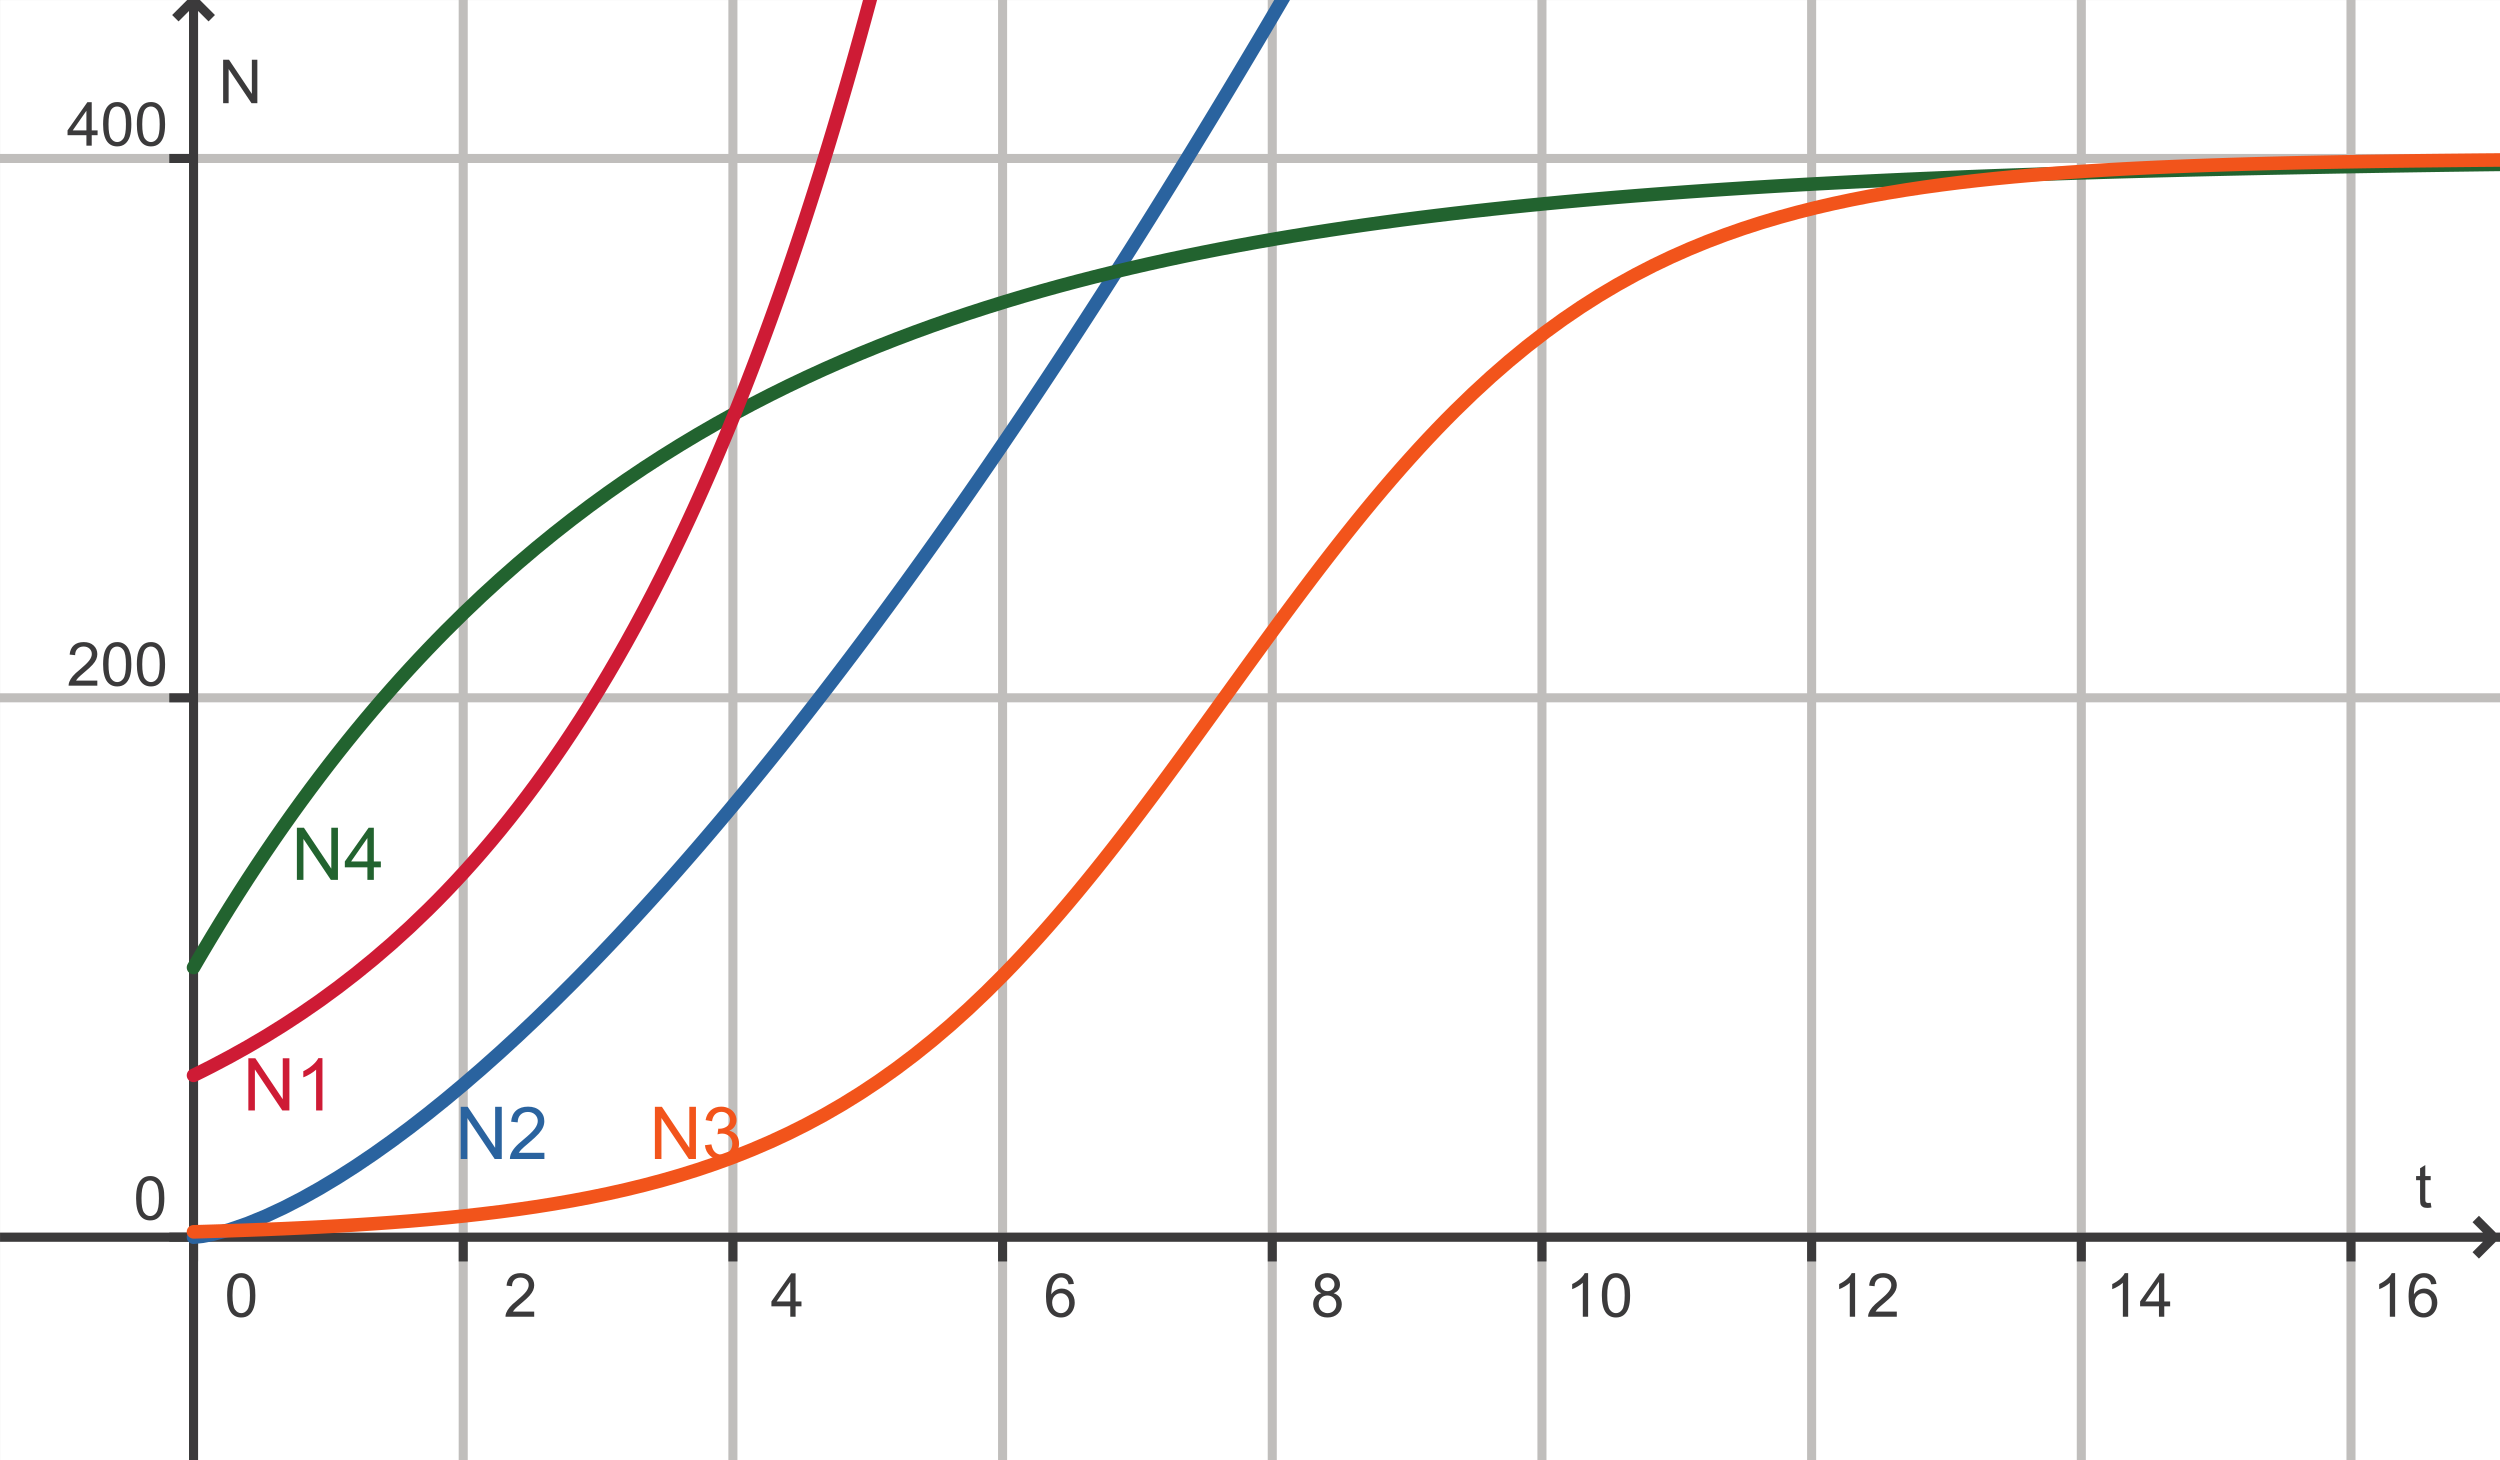 <?xml version="1.0" standalone="no"?>
<!DOCTYPE svg PUBLIC "-//W3C//DTD SVG 1.1//EN" "http://www.w3.org/Graphics/SVG/1.1/DTD/svg11.dtd">
<svg xmlns="http://www.w3.org/2000/svg" xmlns:xlink="http://www.w3.org/1999/xlink" version="1.1" width="9.732cm" height="5.685cm" viewBox="0 0 275.86 161.15">
<rect x="0" y="0" width="275.86" height="161.15" fill="#808080" stroke="none"/>
<path transform="matrix(.1,0,0,-.1,0,161.15)" d="M 0 1611.47 L 2758.64 1611.47 L 2758.64 -2.191 L 0 -2.191 L 0 1611.47 " fill="rgb(255,255,255)"/>
<path transform="matrix(.1,0,0,-.1,0,161.15)" stroke-width="10" stroke-linecap="round" stroke-linejoin="round" fill="none" stroke="rgb(192,190,188)" d="M 0 246.289 L 2758.64 246.289 M 0 841.469 L 2758.64 841.469 M 0 1436.64 L 2758.64 1436.64 M 0 1436.64 L 2758.64 1436.64 M 2594.21 1611.47 L 2594.21 -2.191 M 2296.63 1611.47 L 2296.63 -2.191 M 1999.04 1611.47 L 1999.04 -2.191 M 1701.46 1611.47 L 1701.46 -2.191 M 1403.87 1611.47 L 1403.87 -2.191 M 1106.28 1611.47 L 1106.28 -2.191 M 808.695 1611.47 L 808.695 -2.191 M 511.109 1611.47 L 511.109 -2.191 M 213.52 1611.47 L 213.52 -2.191 M 213.52 1611.47 L 213.52 -2.191 "/>
<path transform="matrix(.1,0,0,-.1,0,161.15)" d="M 2682.16 284.25 L 2682.99 279.129 C 2681.32 278.781 2679.86 278.602 2678.61 278.602 C 2676.44 278.602 2674.76 278.941 2673.58 279.602 C 2672.4 280.27 2671.58 281.16 2671.12 282.27 C 2670.67 283.379 2670.44 285.691 2670.44 289.18 L 2670.44 309.16 L 2666.05 309.16 L 2666.05 313.762 L 2670.44 313.762 L 2670.44 322.34 L 2676.2 325.898 L 2676.2 313.762 L 2682.16 313.762 L 2682.16 309.16 L 2676.2 309.16 L 2676.2 288.859 C 2676.2 287.191 2676.29 286.109 2676.5 285.609 C 2676.72 285.129 2677.07 284.738 2677.55 284.469 C 2678.04 284.18 2678.71 284.051 2679.54 284.051 C 2680.24 284.051 2681.11 284.121 2682.16 284.25 " fill="rgb(59,58,59)"/>
<path transform="matrix(.1,0,0,-.1,0,161.15)" d="M 256.531 182.148 C 256.531 174.27 257.457 169.02 259.309 166.398 C 261.152 163.781 263.438 162.48 266.152 162.48 C 268.879 162.48 271.16 163.781 273.008 166.398 C 274.859 169.02 275.781 174.27 275.781 182.148 C 275.781 190.02 274.859 195.262 273.008 197.84 C 271.16 200.422 268.844 201.711 266.051 201.711 C 263.398 201.711 261.238 200.602 259.566 198.352 C 257.543 195.441 256.531 190.02 256.531 182.148 Z M 250.566 182.148 C 250.566 187.801 251.145 192.352 252.297 195.801 C 253.445 199.25 255.172 201.922 257.473 203.801 C 259.773 205.691 262.672 206.641 266.152 206.641 C 268.734 206.641 270.984 206.109 272.906 205.051 C 274.824 204.012 276.426 202.512 277.719 200.559 C 279.004 198.609 280 196.238 280.699 193.449 C 281.395 190.66 281.742 186.891 281.742 182.148 C 281.742 176.5 281.172 171.949 280.02 168.5 C 278.867 165.039 277.141 162.379 274.84 160.48 C 272.539 158.609 269.645 157.672 266.152 157.672 C 261.555 157.672 257.926 159.34 255.273 162.691 C 252.141 166.672 250.566 173.148 250.566 182.148 " fill="rgb(59,58,59)"/>
<path transform="matrix(.1,0,0,-.1,0,161.15)" stroke-width="10" stroke-linecap="butt" stroke-miterlimit="10" stroke-linejoin="miter" fill="none" stroke="rgb(59,58,59)" d="M 213.52 246.289 L 213.52 219.512 "/>
<path transform="matrix(.1,0,0,-.1,0,161.15)" d="M 589.434 164.16 L 589.434 158.5 L 557.734 158.5 C 557.734 159.891 557.98 161.262 558.469 162.578 C 559.309 164.75 560.59 166.879 562.34 168.961 C 564.082 171.059 566.66 173.469 570.078 176.191 C 575.238 180.512 578.746 183.898 580.598 186.379 C 582.441 188.852 583.363 191.219 583.363 193.449 C 583.363 195.82 582.527 197.789 580.855 199.359 C 579.18 200.922 577.02 201.711 574.371 201.711 C 571.508 201.711 569.223 200.871 567.516 199.199 C 565.805 197.52 564.949 195.191 564.949 192.191 L 558.887 192.828 C 559.309 197.281 560.855 200.699 563.539 203.07 C 566.227 205.441 569.871 206.641 574.473 206.641 C 579.078 206.641 582.719 205.359 585.406 202.809 C 588.09 200.27 589.434 197.109 589.434 193.34 C 589.434 191.391 589.031 189.488 588.227 187.629 C 587.426 185.801 586.117 183.84 584.309 181.781 C 582.496 179.719 579.457 176.91 575.203 173.352 C 571.719 170.43 569.469 168.422 568.457 167.352 C 567.445 166.262 566.625 165.191 565.996 164.16 L 589.434 164.16 " fill="rgb(59,58,59)"/>
<path transform="matrix(.1,0,0,-.1,0,161.15)" stroke-width="10" stroke-linecap="butt" stroke-miterlimit="10" stroke-linejoin="miter" fill="none" stroke="rgb(59,58,59)" d="M 511.109 246.289 L 511.109 219.512 "/>
<path transform="matrix(.1,0,0,-.1,0,161.15)" d="M 872.016 175.352 L 872.016 197.012 L 856.949 175.352 L 872.016 175.352 Z M 872.016 158.5 L 872.016 170.012 L 851.195 170.012 L 851.195 175.352 L 873.063 206.422 L 877.871 206.422 L 877.871 175.352 L 884.359 175.352 L 884.359 170.012 L 877.871 170.012 L 877.871 158.5 L 872.016 158.5 " fill="rgb(59,58,59)"/>
<path transform="matrix(.1,0,0,-.1,0,161.15)" stroke-width="10" stroke-linecap="butt" stroke-miterlimit="10" stroke-linejoin="miter" fill="none" stroke="rgb(59,58,59)" d="M 808.695 246.289 L 808.695 219.512 "/>
<path transform="matrix(.1,0,0,-.1,0,161.15)" d="M 1160.98 173.988 C 1160.98 171.969 1161.4 170.031 1162.23 168.18 C 1163.07 166.328 1164.27 164.922 1165.84 163.949 C 1167.41 162.969 1169.03 162.48 1170.71 162.48 C 1173.22 162.48 1175.36 163.488 1177.14 165.512 C 1178.92 167.531 1179.8 170.262 1179.8 173.68 C 1179.8 177.031 1178.92 179.648 1177.14 181.578 C 1175.36 183.488 1173.15 184.449 1170.49 184.449 C 1167.85 184.449 1165.6 183.488 1163.75 181.578 C 1161.9 179.648 1160.98 177.121 1160.98 173.988 Z M 1184.94 194.699 L 1179.18 194.27 C 1178.62 196.59 1177.86 198.262 1176.88 199.301 C 1175.27 200.988 1173.32 201.809 1171.02 201.809 C 1169.14 201.809 1167.5 201.289 1166.1 200.25 C 1164.22 198.852 1162.75 196.859 1161.71 194.27 C 1160.66 191.711 1160.11 188 1160.03 183.199 C 1161.43 185.371 1163.15 186.961 1165.21 188 C 1167.27 189.059 1169.41 189.582 1171.65 189.582 C 1175.63 189.582 1178.99 188.129 1181.74 185.238 C 1184.5 182.34 1185.88 178.629 1185.88 174.102 C 1185.88 171.09 1185.21 168.301 1183.89 165.73 C 1182.56 163.141 1180.77 161.148 1178.5 159.762 C 1176.24 158.359 1173.67 157.672 1170.81 157.672 C 1165.93 157.672 1161.94 159.48 1158.83 163.102 C 1155.73 166.73 1154.17 172.66 1154.17 180.891 C 1154.17 190.172 1155.88 196.93 1159.3 201.199 C 1162.3 204.82 1166.31 206.641 1171.33 206.641 C 1175.17 206.641 1178.29 205.57 1180.7 203.441 C 1183.11 201.309 1184.52 198.398 1184.94 194.699 " fill="rgb(59,58,59)"/>
<path transform="matrix(.1,0,0,-.1,0,161.15)" stroke-width="10" stroke-linecap="butt" stroke-miterlimit="10" stroke-linejoin="miter" fill="none" stroke="rgb(59,58,59)" d="M 1106.28 246.289 L 1106.28 219.512 "/>
<path transform="matrix(.1,0,0,-.1,0,161.15)" d="M 1455.06 172.309 C 1455.06 170.641 1455.46 169.02 1456.27 167.449 C 1457.07 165.879 1458.26 164.66 1459.83 163.781 C 1461.39 162.922 1463.09 162.48 1464.9 162.48 C 1467.69 162.48 1469.99 163.391 1471.8 165.191 C 1473.62 167.012 1474.52 169.309 1474.52 172.102 C 1474.52 174.969 1473.59 177.328 1471.7 179.172 C 1469.81 181.012 1467.48 181.941 1464.69 181.941 C 1461.9 181.941 1459.6 181.039 1457.79 179.219 C 1455.97 177.41 1455.06 175.102 1455.06 172.309 Z M 1456.95 194.5 C 1456.95 192.191 1457.67 190.32 1459.14 188.891 C 1460.61 187.469 1462.5 186.75 1464.79 186.75 C 1467.09 186.75 1468.96 187.469 1470.39 188.891 C 1471.82 190.32 1472.54 192.09 1472.54 194.18 C 1472.54 196.328 1471.78 198.148 1470.29 199.621 C 1468.78 201.09 1466.95 201.809 1464.79 201.809 C 1462.5 201.809 1460.61 201.102 1459.14 199.672 C 1457.67 198.238 1456.95 196.52 1456.95 194.5 Z M 1458.09 184.449 C 1455.66 185.371 1453.84 186.648 1452.66 188.332 C 1451.47 190 1450.88 191.988 1450.88 194.27 C 1450.88 197.781 1452.13 200.699 1454.65 203.07 C 1457.15 205.441 1460.5 206.641 1464.69 206.641 C 1468.87 206.641 1472.24 205.422 1474.78 202.961 C 1477.33 200.52 1478.6 197.559 1478.6 194.078 C 1478.6 191.84 1478.02 189.922 1476.88 188.281 C 1475.73 186.629 1473.97 185.371 1471.6 184.449 C 1474.52 183.551 1476.75 182.012 1478.3 179.852 C 1479.82 177.68 1480.59 175.141 1480.59 172.211 C 1480.59 168.09 1479.15 164.641 1476.25 161.852 C 1473.35 159.07 1469.54 157.672 1464.79 157.672 C 1460.05 157.672 1456.23 159.09 1453.33 161.91 C 1450.45 164.73 1448.99 168.23 1448.99 172.43 C 1448.99 175.488 1449.78 178.078 1451.35 180.211 C 1452.92 182.34 1455.17 183.762 1458.09 184.449 " fill="rgb(59,58,59)"/>
<path transform="matrix(.1,0,0,-.1,0,161.15)" stroke-width="10" stroke-linecap="butt" stroke-miterlimit="10" stroke-linejoin="miter" fill="none" stroke="rgb(59,58,59)" d="M 1403.87 246.289 L 1403.87 219.512 "/>
<path transform="matrix(.1,0,0,-.1,0,161.15)" d="M 1773.52 182.148 C 1773.52 174.27 1774.45 169.02 1776.29 166.398 C 1778.15 163.781 1780.42 162.48 1783.15 162.48 C 1785.86 162.48 1788.15 163.781 1790 166.398 C 1791.84 169.02 1792.78 174.27 1792.78 182.148 C 1792.78 190.02 1791.84 195.262 1790 197.84 C 1788.15 200.422 1785.83 201.711 1783.04 201.711 C 1780.4 201.711 1778.23 200.602 1776.56 198.352 C 1774.54 195.441 1773.52 190.02 1773.52 182.148 Z M 1767.55 182.148 C 1767.55 187.801 1768.13 192.352 1769.29 195.801 C 1770.43 199.25 1772.16 201.922 1774.47 203.801 C 1776.76 205.691 1779.66 206.641 1783.15 206.641 C 1785.72 206.641 1787.98 206.109 1789.9 205.051 C 1791.81 204.012 1793.41 202.512 1794.7 200.559 C 1796 198.609 1797 196.238 1797.69 193.449 C 1798.38 190.66 1798.74 186.891 1798.74 182.148 C 1798.74 176.5 1798.16 171.949 1797.02 168.5 C 1795.86 165.039 1794.13 162.379 1791.83 160.48 C 1789.53 158.609 1786.64 157.672 1783.15 157.672 C 1778.55 157.672 1774.92 159.34 1772.26 162.691 C 1769.13 166.672 1767.55 173.148 1767.55 182.148 Z M 1752.4 158.5 L 1746.54 158.5 L 1746.54 195.961 C 1745.14 194.621 1743.29 193.289 1740.99 191.941 C 1738.69 190.559 1736.64 189.582 1734.82 188.949 L 1734.82 194.59 C 1738.1 196.129 1740.97 198 1743.45 200.191 C 1745.92 202.391 1747.66 204.539 1748.64 206.641 L 1752.4 206.641 L 1752.4 158.5 " fill="rgb(59,58,59)"/>
<path transform="matrix(.1,0,0,-.1,0,161.15)" stroke-width="10" stroke-linecap="butt" stroke-miterlimit="10" stroke-linejoin="miter" fill="none" stroke="rgb(59,58,59)" d="M 1701.46 246.289 L 1701.46 219.512 "/>
<path transform="matrix(.1,0,0,-.1,0,161.15)" d="M 2093.03 164.16 L 2093.03 158.5 L 2061.33 158.5 C 2061.33 159.891 2061.58 161.262 2062.07 162.578 C 2062.9 164.75 2064.19 166.879 2065.94 168.961 C 2067.68 171.059 2070.27 173.469 2073.68 176.191 C 2078.84 180.512 2082.35 183.898 2084.19 186.379 C 2086.04 188.852 2086.97 191.219 2086.97 193.449 C 2086.97 195.82 2086.13 197.789 2084.45 199.359 C 2082.78 200.922 2080.62 201.711 2077.97 201.711 C 2075.11 201.711 2072.83 200.871 2071.12 199.199 C 2069.41 197.52 2068.55 195.191 2068.55 192.191 L 2062.49 192.828 C 2062.9 197.281 2064.45 200.699 2067.13 203.07 C 2069.82 205.441 2073.47 206.641 2078.08 206.641 C 2082.68 206.641 2086.31 205.359 2089.01 202.809 C 2091.69 200.27 2093.03 197.109 2093.03 193.34 C 2093.03 191.391 2092.63 189.488 2091.83 187.629 C 2091.02 185.801 2089.72 183.84 2087.92 181.781 C 2086.09 179.719 2083.05 176.91 2078.8 173.352 C 2075.32 170.43 2073.07 168.422 2072.06 167.352 C 2071.04 166.262 2070.23 165.191 2069.59 164.16 L 2093.03 164.16 Z M 2047.02 158.5 L 2041.15 158.5 L 2041.15 195.961 C 2039.75 194.621 2037.91 193.289 2035.6 191.941 C 2033.31 190.559 2031.25 189.582 2029.43 188.949 L 2029.43 194.59 C 2032.71 196.129 2035.59 198 2038.06 200.191 C 2040.54 202.391 2042.26 204.539 2043.24 206.641 L 2047.02 206.641 L 2047.02 158.5 " fill="rgb(59,58,59)"/>
<path transform="matrix(.1,0,0,-.1,0,161.15)" stroke-width="10" stroke-linecap="butt" stroke-miterlimit="10" stroke-linejoin="miter" fill="none" stroke="rgb(59,58,59)" d="M 1999.04 246.289 L 1999.04 219.512 "/>
<path transform="matrix(.1,0,0,-.1,0,161.15)" d="M 2382.31 175.352 L 2382.31 197.012 L 2367.25 175.352 L 2382.31 175.352 Z M 2382.31 158.5 L 2382.31 170.012 L 2361.49 170.012 L 2361.49 175.352 L 2383.35 206.422 L 2388.17 206.422 L 2388.17 175.352 L 2394.65 175.352 L 2394.65 170.012 L 2388.17 170.012 L 2388.17 158.5 L 2382.31 158.5 Z M 2348.32 158.5 L 2342.47 158.5 L 2342.47 195.961 C 2341.06 194.621 2339.2 193.289 2336.91 191.941 C 2334.6 190.559 2332.55 189.582 2330.74 188.949 L 2330.74 194.59 C 2334.02 196.129 2336.89 198 2339.37 200.191 C 2341.84 202.391 2343.58 204.539 2344.55 206.641 L 2348.32 206.641 L 2348.32 158.5 " fill="rgb(59,58,59)"/>
<path transform="matrix(.1,0,0,-.1,0,161.15)" stroke-width="10" stroke-linecap="butt" stroke-miterlimit="10" stroke-linejoin="miter" fill="none" stroke="rgb(59,58,59)" d="M 2296.63 246.289 L 2296.63 219.512 "/>
<path transform="matrix(.1,0,0,-.1,0,161.15)" d="M 2664.57 173.988 C 2664.57 171.969 2665 170.031 2665.83 168.18 C 2666.67 166.328 2667.87 164.922 2669.44 163.949 C 2671.01 162.969 2672.63 162.48 2674.31 162.48 C 2676.81 162.48 2678.96 163.488 2680.74 165.512 C 2682.52 167.531 2683.4 170.262 2683.4 173.68 C 2683.4 177.031 2682.52 179.648 2680.74 181.578 C 2678.96 183.488 2676.75 184.449 2674.1 184.449 C 2671.45 184.449 2669.19 183.488 2667.35 181.578 C 2665.5 179.648 2664.57 177.121 2664.57 173.988 Z M 2688.53 194.699 L 2682.78 194.27 C 2682.23 196.59 2681.45 198.262 2680.48 199.301 C 2678.87 200.988 2676.93 201.809 2674.62 201.809 C 2672.73 201.809 2671.1 201.289 2669.7 200.25 C 2667.82 198.852 2666.35 196.859 2665.31 194.27 C 2664.26 191.711 2663.7 188 2663.64 183.199 C 2665.03 185.371 2666.75 186.961 2668.81 188 C 2670.86 189.059 2673.02 189.582 2675.24 189.582 C 2679.22 189.582 2682.58 188.129 2685.35 185.238 C 2688.1 182.34 2689.47 178.629 2689.47 174.102 C 2689.47 171.09 2688.81 168.301 2687.49 165.73 C 2686.17 163.141 2684.37 161.148 2682.1 159.762 C 2679.84 158.359 2677.27 157.672 2674.42 157.672 C 2669.54 157.672 2665.53 159.48 2662.43 163.102 C 2659.33 166.73 2657.77 172.66 2657.77 180.891 C 2657.77 190.172 2659.48 196.93 2662.9 201.199 C 2665.9 204.82 2669.91 206.641 2674.94 206.641 C 2678.77 206.641 2681.89 205.57 2684.29 203.441 C 2686.7 201.309 2688.12 198.398 2688.53 194.699 Z M 2642.92 158.5 L 2637.07 158.5 L 2637.07 195.961 C 2635.67 194.621 2633.82 193.289 2631.52 191.941 C 2629.22 190.559 2627.16 189.582 2625.35 188.949 L 2625.35 194.59 C 2628.63 196.129 2631.51 198 2633.98 200.191 C 2636.46 202.391 2638.18 204.539 2639.16 206.641 L 2642.92 206.641 L 2642.92 158.5 " fill="rgb(59,58,59)"/>
<path transform="matrix(.1,0,0,-.1,0,161.15)" stroke-width="10" stroke-linecap="butt" stroke-miterlimit="10" stroke-linejoin="miter" fill="none" stroke="rgb(59,58,59)" d="M 2751.94 246.289 L 2731.85 226.211 M 2751.94 246.289 L 2731.85 266.379 M 0 246.289 L 2758.64 246.289 M 2594.21 246.289 L 2594.21 219.512 "/>
<path transform="matrix(.1,0,0,-.1,0,161.15)" d="M 246.176 1497.65 L 246.176 1545.57 L 252.66 1545.57 L 277.871 1507.9 L 277.871 1545.57 L 283.941 1545.57 L 283.941 1497.65 L 277.457 1497.65 L 252.242 1535.31 L 252.242 1497.65 L 246.176 1497.65 " fill="rgb(59,58,59)"/>
<path transform="matrix(.1,0,0,-.1,0,161.15)" d="M 156.918 1474.43 C 156.918 1466.54 157.848 1461.29 159.691 1458.68 C 161.539 1456.06 163.824 1454.76 166.547 1454.76 C 169.27 1454.76 171.547 1456.06 173.398 1458.68 C 175.242 1461.29 176.172 1466.54 176.172 1474.43 C 176.172 1482.3 175.242 1487.54 173.398 1490.12 C 171.547 1492.7 169.23 1493.99 166.441 1493.99 C 163.789 1493.99 161.625 1492.87 159.949 1490.64 C 157.93 1487.71 156.918 1482.3 156.918 1474.43 Z M 150.957 1474.43 C 150.957 1480.07 151.531 1484.63 152.68 1488.07 C 153.832 1491.53 155.563 1494.2 157.859 1496.08 C 160.16 1497.96 163.059 1498.9 166.547 1498.9 C 169.125 1498.9 171.371 1498.38 173.289 1497.33 C 175.211 1496.29 176.816 1494.79 178.105 1492.83 C 179.395 1490.88 180.387 1488.51 181.086 1485.72 C 181.781 1482.93 182.133 1479.16 182.133 1474.43 C 182.133 1468.77 181.559 1464.22 180.406 1460.77 C 179.254 1457.32 177.527 1454.65 175.23 1452.77 C 172.93 1450.88 170.035 1449.94 166.547 1449.94 C 161.941 1449.94 158.316 1451.61 155.664 1454.96 C 152.523 1458.94 150.957 1465.42 150.957 1474.43 Z M 119.684 1474.43 C 119.684 1466.54 120.605 1461.29 122.449 1458.68 C 124.301 1456.06 126.586 1454.76 129.309 1454.76 C 132.027 1454.76 134.309 1456.06 136.156 1458.68 C 138.008 1461.29 138.93 1466.54 138.93 1474.43 C 138.93 1482.3 138.008 1487.54 136.156 1490.12 C 134.309 1492.7 131.992 1493.99 129.199 1493.99 C 126.555 1493.99 124.391 1492.87 122.715 1490.64 C 120.691 1487.71 119.684 1482.3 119.684 1474.43 Z M 113.723 1474.43 C 113.723 1480.07 114.293 1484.63 115.445 1488.07 C 116.598 1491.53 118.32 1494.2 120.621 1496.08 C 122.926 1497.96 125.82 1498.9 129.309 1498.9 C 131.891 1498.9 134.137 1498.38 136.055 1497.33 C 137.973 1496.29 139.574 1494.79 140.867 1492.83 C 142.156 1490.88 143.148 1488.51 143.848 1485.72 C 144.547 1482.93 144.895 1479.16 144.895 1474.43 C 144.895 1468.77 144.32 1464.22 143.168 1460.77 C 142.016 1457.32 140.293 1454.65 137.992 1452.77 C 135.688 1450.88 132.793 1449.94 129.309 1449.94 C 124.703 1449.94 121.078 1451.61 118.43 1454.96 C 115.289 1458.94 113.723 1465.42 113.723 1474.43 Z M 95.309 1467.62 L 95.309 1489.28 L 80.242 1467.62 L 95.309 1467.62 Z M 95.309 1450.78 L 95.309 1462.29 L 74.492 1462.29 L 74.492 1467.62 L 96.356 1498.7 L 101.172 1498.7 L 101.172 1467.62 L 107.656 1467.62 L 107.656 1462.29 L 101.172 1462.29 L 101.172 1450.78 L 95.309 1450.78 " fill="rgb(59,58,59)"/>
<path transform="matrix(.1,0,0,-.1,0,161.15)" stroke-width="10" stroke-linecap="butt" stroke-miterlimit="10" stroke-linejoin="miter" fill="none" stroke="rgb(59,58,59)" d="M 186.738 1436.64 L 213.52 1436.64 "/>
<path transform="matrix(.1,0,0,-.1,0,161.15)" d="M 156.918 878.5 C 156.918 870.621 157.848 865.375 159.691 862.758 C 161.539 860.141 163.824 858.84 166.547 858.84 C 169.27 858.84 171.547 860.141 173.398 862.758 C 175.242 865.375 176.172 870.621 176.172 878.5 C 176.172 886.383 175.242 891.613 173.398 894.195 C 171.547 896.773 169.23 898.066 166.441 898.066 C 163.789 898.066 161.625 896.953 159.949 894.723 C 157.93 891.785 156.918 886.383 156.918 878.5 Z M 150.957 878.5 C 150.957 884.152 151.531 888.699 152.68 892.152 C 153.832 895.609 155.563 898.273 157.859 900.16 C 160.16 902.039 163.059 902.984 166.547 902.984 C 169.125 902.984 171.371 902.465 173.289 901.414 C 175.211 900.367 176.816 898.867 178.105 896.918 C 179.395 894.961 180.387 892.594 181.086 889.805 C 181.781 887.012 182.133 883.242 182.133 878.5 C 182.133 872.852 181.559 868.297 180.406 864.848 C 179.254 861.398 177.527 858.727 175.23 856.852 C 172.93 854.961 170.035 854.023 166.547 854.023 C 161.941 854.023 158.316 855.695 155.664 859.043 C 152.523 863.02 150.957 869.504 150.957 878.5 Z M 119.684 878.5 C 119.684 870.621 120.605 865.375 122.449 862.758 C 124.301 860.141 126.586 858.84 129.309 858.84 C 132.027 858.84 134.309 860.141 136.156 862.758 C 138.008 865.375 138.93 870.621 138.93 878.5 C 138.93 886.383 138.008 891.613 136.156 894.195 C 134.309 896.773 131.992 898.066 129.199 898.066 C 126.555 898.066 124.391 896.953 122.715 894.723 C 120.691 891.785 119.684 886.383 119.684 878.5 Z M 113.723 878.5 C 113.723 884.152 114.293 888.699 115.445 892.152 C 116.598 895.609 118.32 898.273 120.621 900.16 C 122.926 902.039 125.82 902.984 129.309 902.984 C 131.891 902.984 134.137 902.465 136.055 901.414 C 137.973 900.367 139.574 898.867 140.867 896.918 C 142.156 894.961 143.148 892.594 143.848 889.805 C 144.547 887.012 144.895 883.242 144.895 878.5 C 144.895 872.852 144.32 868.297 143.168 864.848 C 142.016 861.398 140.293 858.727 137.992 856.852 C 135.688 854.961 132.793 854.023 129.309 854.023 C 124.703 854.023 121.078 855.695 118.43 859.043 C 115.289 863.02 113.723 869.504 113.723 878.5 Z M 107.344 860.508 L 107.344 854.859 L 75.641 854.859 C 75.641 856.254 75.883 857.613 76.371 858.941 C 77.211 861.105 78.508 863.234 80.242 865.316 C 81.988 867.418 84.57 869.82 87.988 872.543 C 93.148 876.867 96.656 880.266 98.5 882.738 C 100.348 885.215 101.273 887.574 101.273 889.805 C 101.273 892.172 100.438 894.145 98.766 895.715 C 97.09 897.281 94.926 898.066 92.277 898.066 C 89.418 898.066 87.129 897.23 85.426 895.559 C 83.715 893.887 82.859 891.543 82.859 888.547 L 76.793 889.176 C 77.211 893.637 78.766 897.055 81.449 899.426 C 84.133 901.797 87.777 902.984 92.383 902.984 C 96.981 902.984 100.629 901.711 103.316 899.164 C 105.996 896.621 107.344 893.461 107.344 889.691 C 107.344 887.742 106.941 885.84 106.145 884 C 105.336 882.148 104.031 880.191 102.211 878.137 C 100.406 876.086 97.367 873.266 93.113 869.719 C 89.629 866.781 87.379 864.781 86.367 863.695 C 85.356 862.621 84.535 861.555 83.91 860.508 L 107.344 860.508 " fill="rgb(59,58,59)"/>
<path transform="matrix(.1,0,0,-.1,0,161.15)" stroke-width="10" stroke-linecap="butt" stroke-miterlimit="10" stroke-linejoin="miter" fill="none" stroke="rgb(59,58,59)" d="M 186.738 841.469 L 213.52 841.469 "/>
<path transform="matrix(.1,0,0,-.1,0,161.15)" d="M 156.094 289.27 C 156.094 281.398 157.02 276.148 158.867 273.539 C 160.719 270.91 162.996 269.609 165.723 269.609 C 168.441 269.609 170.727 270.91 172.574 273.539 C 174.418 276.148 175.348 281.398 175.348 289.27 C 175.348 297.16 174.418 302.391 172.574 304.969 C 170.727 307.551 168.406 308.852 165.613 308.852 C 162.965 308.852 160.805 307.73 159.133 305.488 C 157.105 302.559 156.094 297.16 156.094 289.27 Z M 150.133 289.27 C 150.133 294.93 150.707 299.48 151.859 302.93 C 153.012 306.379 154.734 309.051 157.035 310.941 C 159.336 312.82 162.23 313.762 165.723 313.762 C 168.301 313.762 170.551 313.238 172.473 312.191 C 174.387 311.148 175.992 309.641 177.285 307.691 C 178.57 305.75 179.566 303.371 180.266 300.57 C 180.961 297.789 181.309 294.02 181.309 289.27 C 181.309 283.629 180.73 279.078 179.586 275.629 C 178.434 272.172 176.703 269.512 174.402 267.621 C 172.105 265.738 169.211 264.789 165.723 264.789 C 161.117 264.789 157.488 266.48 154.84 269.82 C 151.699 273.789 150.133 280.289 150.133 289.27 " fill="rgb(59,58,59)"/>
<path transform="matrix(.1,0,0,-.1,0,161.15)" stroke-width="10" stroke-linecap="butt" stroke-miterlimit="10" stroke-linejoin="miter" fill="none" stroke="rgb(59,58,59)" d="M 213.52 1611.47 L 233.609 1591.39 M 213.52 1611.47 L 193.434 1591.39 M 213.52 1611.47 L 213.52 -2.191 M 186.738 246.289 L 213.52 246.289 "/>
<path transform="matrix(.1,0,0,-.1,0,161.15)" stroke-width="15" stroke-linecap="round" stroke-linejoin="round" fill="none" stroke="rgb(42,99,159)" d="M 213.52 246.289 L 223.469 247.328 L 233.406 249.199 L 253.289 254.512 L 273.168 261.398 L 293.059 269.559 L 312.938 278.801 L 332.82 289.02 L 352.711 300.141 L 372.594 312.082 L 392.477 324.789 L 412.359 338.23 L 432.242 352.371 L 452.125 367.148 L 472.008 382.57 L 491.895 398.59 L 511.777 415.199 L 531.66 432.371 L 551.547 450.078 L 571.426 468.328 L 591.309 487.09 L 611.195 506.352 L 631.078 526.102 L 641.02 536.141 L 650.961 546.301 L 660.902 556.59 L 670.844 567 L 680.793 577.512 L 690.727 588.141 L 700.668 598.879 L 710.609 609.73 L 720.551 620.68 L 730.492 631.742 L 740.438 642.914 L 750.383 654.203 L 760.32 665.582 L 770.266 677.066 L 780.203 688.656 L 790.145 700.348 L 800.09 712.152 L 810.035 724.039 L 819.977 736.039 L 829.918 748.121 L 839.855 760.309 L 849.801 772.594 L 859.742 784.977 L 869.684 797.465 L 879.625 810.035 L 889.566 822.699 L 899.508 835.465 L 909.449 848.32 L 919.391 861.266 L 929.332 874.301 L 939.277 887.438 L 949.219 900.648 L 959.16 913.961 L 969.102 927.359 L 979.043 940.844 L 988.984 954.418 L 998.926 968.082 L 1008.87 981.832 L 1018.81 995.664 L 1028.75 1009.58 L 1038.7 1023.59 L 1048.64 1037.68 L 1058.58 1051.86 L 1068.52 1066.11 L 1078.46 1080.45 L 1088.4 1094.87 L 1098.34 1109.38 L 1108.29 1123.96 L 1118.23 1138.63 L 1128.17 1153.38 L 1138.12 1168.21 L 1148.06 1183.12 L 1158 1198.11 L 1167.94 1213.18 L 1177.88 1228.32 L 1187.82 1243.55 L 1197.77 1258.85 L 1207.71 1274.23 L 1217.65 1289.69 L 1227.59 1305.23 L 1237.53 1320.84 L 1247.48 1336.52 L 1257.42 1352.29 L 1267.36 1368.13 L 1277.3 1384.04 L 1287.24 1400.02 L 1297.18 1416.08 L 1307.12 1432.22 L 1317.07 1448.43 L 1327.01 1464.71 L 1336.95 1481.07 L 1346.89 1497.49 L 1356.84 1513.99 L 1366.78 1530.56 L 1376.72 1547.2 L 1386.67 1563.92 L 1396.61 1580.7 L 1406.55 1597.56 L 1416.48 1614.48 "/>
<path transform="matrix(.1,0,0,-.1,0,161.15)" d="M 600.691 339.391 L 600.691 332.59 L 562.613 332.59 C 562.613 334.262 562.891 335.898 563.445 337.512 C 564.426 340.078 565.977 342.641 568.105 345.148 C 570.23 347.672 573.32 350.551 577.363 353.828 C 583.645 358.988 587.883 363.07 590.074 366.078 C 592.27 369.07 593.367 371.898 593.367 374.551 C 593.367 377.328 592.359 379.691 590.336 381.609 C 588.316 383.52 585.699 384.488 582.484 384.488 C 579.07 384.488 576.352 383.469 574.332 381.461 C 572.305 379.422 571.262 376.609 571.191 372.98 L 563.969 373.719 C 564.457 379.148 566.324 383.281 569.566 386.109 C 572.813 388.922 577.188 390.352 582.699 390.352 C 588.207 390.352 592.566 388.801 595.777 385.738 C 598.984 382.672 600.59 378.859 600.59 374.34 C 600.59 372.039 600.117 369.789 599.176 367.59 C 598.238 365.391 596.664 363.051 594.469 360.578 C 592.27 358.102 588.66 354.738 583.645 350.48 C 579.387 346.93 576.645 344.512 575.43 343.219 C 574.203 341.922 573.215 340.648 572.445 339.391 L 600.691 339.391 Z M 508.355 332.59 L 508.355 390.141 L 516.098 390.141 L 546.328 344.941 L 546.328 390.141 L 553.656 390.141 L 553.656 332.59 L 545.805 332.59 L 515.57 377.789 L 515.57 332.59 L 508.355 332.59 " fill="rgb(42,99,159)"/>
<path transform="matrix(.1,0,0,-.1,0,161.15)" stroke-width="15" stroke-linecap="round" stroke-linejoin="round" fill="none" stroke="rgb(34,99,47)" d="M 213.52 543.879 L 218.492 552.422 L 223.469 560.871 L 233.406 577.539 L 243.352 593.91 L 253.289 609.961 L 263.23 625.699 L 273.168 641.137 L 283.113 656.273 L 293.059 671.129 L 302.996 685.707 L 312.938 699.996 L 322.883 714.027 L 332.82 727.777 L 342.766 741.273 L 352.711 754.516 L 362.652 767.496 L 372.594 780.238 L 382.535 792.738 L 392.477 804.996 L 402.418 817.027 L 412.359 828.824 L 422.301 840.387 L 432.242 851.742 L 442.184 862.875 L 452.125 873.805 L 462.066 884.516 L 472.008 895.031 L 481.953 905.336 L 491.895 915.461 L 511.777 935.109 L 531.66 954.027 L 551.547 972.227 L 571.426 989.746 L 591.309 1006.6 L 611.195 1022.82 L 631.078 1038.42 L 650.961 1053.44 L 670.844 1067.89 L 690.727 1081.8 L 710.609 1095.19 L 730.492 1108.06 L 750.383 1120.45 L 770.266 1132.38 L 790.145 1143.85 L 810.035 1154.9 L 829.918 1165.52 L 849.801 1175.75 L 869.684 1185.59 L 889.566 1195.05 L 909.449 1204.16 L 929.332 1212.93 L 949.219 1221.37 L 969.102 1229.49 L 988.984 1237.3 L 1008.87 1244.82 L 1028.75 1252.05 L 1048.64 1259.02 L 1068.52 1265.71 L 1088.4 1272.16 L 1108.29 1278.36 L 1128.17 1284.34 L 1148.06 1290.08 L 1167.94 1295.61 L 1187.82 1300.92 L 1207.71 1306.04 L 1227.59 1310.97 L 1247.48 1315.71 L 1267.36 1320.27 L 1287.24 1324.66 L 1307.12 1328.88 L 1327.01 1332.95 L 1346.89 1336.86 L 1366.78 1340.62 L 1386.67 1344.24 L 1406.55 1347.73 L 1426.43 1351.08 L 1446.31 1354.31 L 1466.2 1357.41 L 1486.08 1360.4 L 1505.96 1363.28 L 1525.84 1366.04 L 1545.73 1368.71 L 1565.61 1371.27 L 1585.49 1373.73 L 1605.38 1376.11 L 1625.27 1378.39 L 1645.15 1380.58 L 1665.03 1382.7 L 1684.92 1384.73 L 1704.8 1386.69 L 1724.68 1388.58 L 1744.57 1390.39 L 1764.45 1392.13 L 1784.33 1393.81 L 1804.22 1395.43 L 1824.1 1396.98 L 1843.99 1398.48 L 1863.87 1399.92 L 1883.75 1401.3 L 1903.64 1402.63 L 1923.52 1403.91 L 1943.4 1405.15 L 1963.3 1406.34 L 1983.17 1407.48 L 2003.06 1408.58 L 2022.94 1409.64 L 2042.82 1410.66 L 2062.71 1411.64 L 2082.58 1412.58 L 2102.48 1413.49 L 2122.36 1414.36 L 2142.25 1415.2 L 2162.12 1416.01 L 2182.02 1416.79 L 2201.89 1417.54 L 2221.78 1418.26 L 2241.66 1418.95 L 2261.55 1419.62 L 2281.43 1420.26 L 2301.32 1420.88 L 2321.2 1421.48 L 2341.07 1422.05 L 2360.96 1422.6 L 2380.84 1423.13 L 2400.74 1423.64 L 2420.61 1424.13 L 2440.5 1424.6 L 2460.38 1425.05 L 2480.27 1425.49 L 2500.14 1425.91 L 2520.03 1426.31 L 2539.92 1426.7 L 2559.81 1427.07 L 2579.68 1427.44 L 2599.56 1427.78 L 2619.45 1428.12 L 2639.33 1428.44 L 2659.22 1428.75 L 2679.1 1429.05 L 2698.99 1429.34 L 2718.86 1429.61 L 2738.75 1429.88 L 2758.64 1430.13 "/>
<path transform="matrix(.1,0,0,-.1,0,161.15)" d="M 405.367 660.883 L 405.367 686.734 L 387.371 660.883 L 405.367 660.883 Z M 405.367 640.602 L 405.367 654.41 L 380.469 654.41 L 380.469 660.883 L 406.73 698.129 L 412.48 698.129 L 412.48 660.883 L 420.219 660.883 L 420.219 654.41 L 412.48 654.41 L 412.48 640.602 L 405.367 640.602 Z M 327.566 640.602 L 327.566 698.129 L 335.313 698.129 L 365.547 652.945 L 365.547 698.129 L 372.871 698.129 L 372.871 640.602 L 365.023 640.602 L 334.789 685.785 L 334.789 640.602 L 327.566 640.602 " fill="rgb(34,99,47)"/>
<path transform="matrix(.1,0,0,-.1,0,161.15)" stroke-width="15" stroke-linecap="round" stroke-linejoin="round" fill="none" stroke="rgb(206,27,53)" d="M 213.52 424.84 L 223.469 429.75 L 233.406 434.781 L 253.289 445.281 L 273.168 456.359 L 293.059 468.051 L 312.938 480.41 L 332.82 493.441 L 352.711 507.191 L 372.594 521.719 L 392.477 537.07 L 412.359 553.25 L 432.242 570.34 L 452.125 588.379 L 472.008 607.441 L 481.953 617.348 L 491.895 627.535 L 501.836 638.012 L 511.777 648.766 L 521.719 659.82 L 531.66 671.176 L 541.602 682.848 L 551.547 694.828 L 561.484 707.152 L 571.426 719.801 L 581.367 732.816 L 591.309 746.176 L 601.25 759.898 L 611.195 774.008 L 621.137 788.5 L 631.078 803.395 L 641.02 818.688 L 650.961 834.41 L 660.902 850.559 L 670.844 867.148 L 680.793 884.203 L 690.727 901.719 L 700.668 919.719 L 710.609 938.215 L 720.551 957.211 L 730.492 976.738 L 740.438 996.793 L 745.41 1007.03 L 750.383 1017.41 L 755.352 1027.93 L 760.32 1038.59 L 765.293 1049.39 L 770.266 1060.34 L 775.234 1071.44 L 780.203 1082.7 L 785.176 1094.1 L 790.145 1105.66 L 795.117 1117.38 L 800.09 1129.26 L 805.059 1141.31 L 810.035 1153.51 L 815 1165.88 L 819.977 1178.43 L 824.941 1191.14 L 829.918 1204.03 L 834.887 1217.09 L 839.855 1230.33 L 844.828 1243.75 L 849.801 1257.35 L 854.77 1271.14 L 859.742 1285.11 L 864.711 1299.28 L 869.684 1313.65 L 874.652 1328.2 L 879.625 1342.95 L 884.594 1357.91 L 889.566 1373.07 L 894.535 1388.44 L 899.508 1404.02 L 904.477 1419.8 L 909.449 1435.81 L 914.418 1452.03 L 919.391 1468.48 L 924.359 1485.15 L 929.332 1502.04 L 934.309 1519.16 L 939.277 1536.53 L 944.246 1554.12 L 949.219 1571.95 L 954.188 1590.04 L 959.16 1608.36 L 964.133 1626.94 "/>
<path transform="matrix(.1,0,0,-.1,0,161.15)" d="M 355.777 386.16 L 348.77 386.16 L 348.77 431.148 C 347.027 429.539 344.773 427.922 342.02 426.27 C 339.262 424.641 336.809 423.441 334.645 422.672 L 334.645 429.469 C 338.551 431.352 341.988 433.609 344.945 436.23 C 347.914 438.84 350.023 441.398 351.277 443.91 L 355.777 443.91 L 355.777 386.16 Z M 274.004 386.16 L 274.004 443.699 L 281.742 443.699 L 311.98 398.5 L 311.98 443.699 L 319.301 443.699 L 319.301 386.16 L 311.453 386.16 L 281.223 431.352 L 281.223 386.16 L 274.004 386.16 " fill="rgb(206,27,53)"/>
<path transform="matrix(.1,0,0,-.1,0,161.15)" stroke-width="15" stroke-linecap="round" stroke-linejoin="round" fill="none" stroke="rgb(242,84,27)" d="M 213.52 252.211 L 223.469 252.488 L 233.406 252.789 L 253.289 253.41 L 273.168 254.109 L 293.059 254.852 L 312.938 255.68 L 332.82 256.59 L 352.711 257.57 L 372.594 258.648 L 392.477 259.84 L 412.359 261.141 L 432.242 262.559 L 452.125 264.109 L 472.008 265.82 L 491.895 267.672 L 511.777 269.711 L 531.66 271.93 L 551.547 274.359 L 571.426 277.012 L 591.309 279.91 L 611.195 283.07 L 631.078 286.52 L 650.961 290.281 L 670.844 294.371 L 690.727 298.828 L 710.609 303.691 L 730.492 308.961 L 750.383 314.691 L 770.266 320.91 L 790.145 327.672 L 810.035 334.98 L 829.918 342.891 L 849.801 351.441 L 869.684 360.66 L 889.566 370.602 L 909.449 381.289 L 929.332 392.781 L 949.219 405.102 L 969.102 418.289 L 988.984 432.371 L 1008.87 447.379 L 1028.75 463.34 L 1048.64 480.262 L 1068.52 498.172 L 1088.4 517.051 L 1108.29 536.91 L 1118.23 547.199 L 1128.17 557.73 L 1138.12 568.5 L 1148.06 579.5 L 1158 590.719 L 1167.94 602.172 L 1177.88 613.832 L 1187.82 625.699 L 1197.77 637.77 L 1207.71 650.023 L 1217.65 662.477 L 1227.59 675.113 L 1237.53 687.895 L 1247.48 700.836 L 1257.42 713.91 L 1267.36 727.125 L 1277.3 740.453 L 1287.24 753.891 L 1297.18 767.418 L 1307.12 781.02 L 1317.07 794.691 L 1327.01 808.414 L 1336.95 822.164 L 1346.89 835.941 L 1356.84 849.723 L 1366.78 863.496 L 1376.72 877.246 L 1386.67 890.953 L 1396.61 904.613 L 1406.55 918.203 L 1416.48 931.715 L 1426.43 945.133 L 1436.37 958.441 L 1446.31 971.633 L 1456.25 984.688 L 1466.2 997.594 L 1476.14 1010.35 L 1486.08 1022.93 L 1496.02 1035.35 L 1505.96 1047.57 L 1515.9 1059.61 L 1525.84 1071.43 L 1535.79 1083.05 L 1545.73 1094.45 L 1555.68 1105.63 L 1565.61 1116.59 L 1575.55 1127.3 L 1585.49 1137.79 L 1595.44 1148.04 L 1605.38 1158.04 L 1625.27 1177.32 L 1645.15 1195.62 L 1665.03 1212.93 L 1684.92 1229.28 L 1704.8 1244.66 L 1724.68 1259.11 L 1744.57 1272.65 L 1764.45 1285.32 L 1784.33 1297.13 L 1804.22 1308.14 L 1824.1 1318.38 L 1843.99 1327.89 L 1863.87 1336.7 L 1883.75 1344.86 L 1903.64 1352.41 L 1923.52 1359.38 L 1943.4 1365.8 L 1963.3 1371.73 L 1983.17 1377.18 L 2003.06 1382.2 L 2022.94 1386.82 L 2042.82 1391.05 L 2062.71 1394.95 L 2082.58 1398.52 L 2102.48 1401.8 L 2122.36 1404.8 L 2142.25 1407.54 L 2162.12 1410.06 L 2182.02 1412.36 L 2201.89 1414.47 L 2221.78 1416.4 L 2241.66 1418.16 L 2261.55 1419.78 L 2281.43 1421.25 L 2301.32 1422.59 L 2321.2 1423.82 L 2341.07 1424.94 L 2360.96 1425.97 L 2380.84 1426.91 L 2400.74 1427.76 L 2420.61 1428.54 L 2440.5 1429.25 L 2460.38 1429.9 L 2480.27 1430.5 L 2500.14 1431.04 L 2520.03 1431.53 L 2539.92 1431.98 L 2559.81 1432.39 L 2579.68 1432.77 L 2599.56 1433.11 L 2619.45 1433.42 L 2639.33 1433.71 L 2659.22 1433.96 L 2679.1 1434.2 L 2698.99 1434.41 L 2718.86 1434.61 L 2738.75 1434.8 L 2758.64 1434.96 "/>
<path transform="matrix(.1,0,0,-.1,0,161.15)" d="M 777.816 347.762 L 784.934 348.711 C 785.699 344.73 787.055 341.852 789.016 340.07 C 790.961 338.301 793.336 337.41 796.121 337.41 C 799.473 337.41 802.301 338.559 804.602 340.852 C 806.902 343.16 808.051 346.02 808.051 349.441 C 808.051 352.641 806.988 355.32 804.863 357.449 C 802.734 359.57 800.027 360.629 796.754 360.629 C 795.426 360.629 793.754 360.359 791.73 359.789 L 792.566 366.078 C 793.059 366 793.441 365.961 793.723 365.961 C 796.719 365.961 799.418 366.75 801.824 368.328 C 804.234 369.891 805.434 372.309 805.434 375.59 C 805.434 378.18 804.566 380.32 802.82 382.031 C 801.078 383.73 798.809 384.59 796.02 384.59 C 793.297 384.59 791.016 383.73 789.172 381.98 C 787.32 380.238 786.148 377.648 785.664 374.238 L 778.551 375.48 C 779.391 380.16 781.34 383.801 784.41 386.422 C 787.477 389.039 791.277 390.352 795.813 390.352 C 798.949 390.352 801.848 389.66 804.496 388.309 C 807.145 386.941 809.172 385.109 810.566 382.809 C 811.957 380.512 812.652 378.031 812.652 375.391 C 812.652 372.941 811.992 370.691 810.664 368.641 C 809.34 366.578 807.387 364.969 804.809 363.77 C 808.16 363 810.77 361.379 812.652 358.91 C 814.543 356.43 815.484 353.32 815.484 349.551 C 815.484 344.52 813.648 340.262 809.984 336.77 C 806.324 333.289 801.703 331.551 796.121 331.551 C 791.105 331.551 786.918 333.059 783.57 336.102 C 780.227 339.141 778.305 343.012 777.816 347.762 Z M 722.613 332.59 L 722.613 390.141 L 730.355 390.141 L 760.598 344.941 L 760.598 390.141 L 767.914 390.141 L 767.914 332.59 L 760.066 332.59 L 729.836 377.789 L 729.836 332.59 L 722.613 332.59 " fill="rgb(242,84,27)"/>
</svg>
